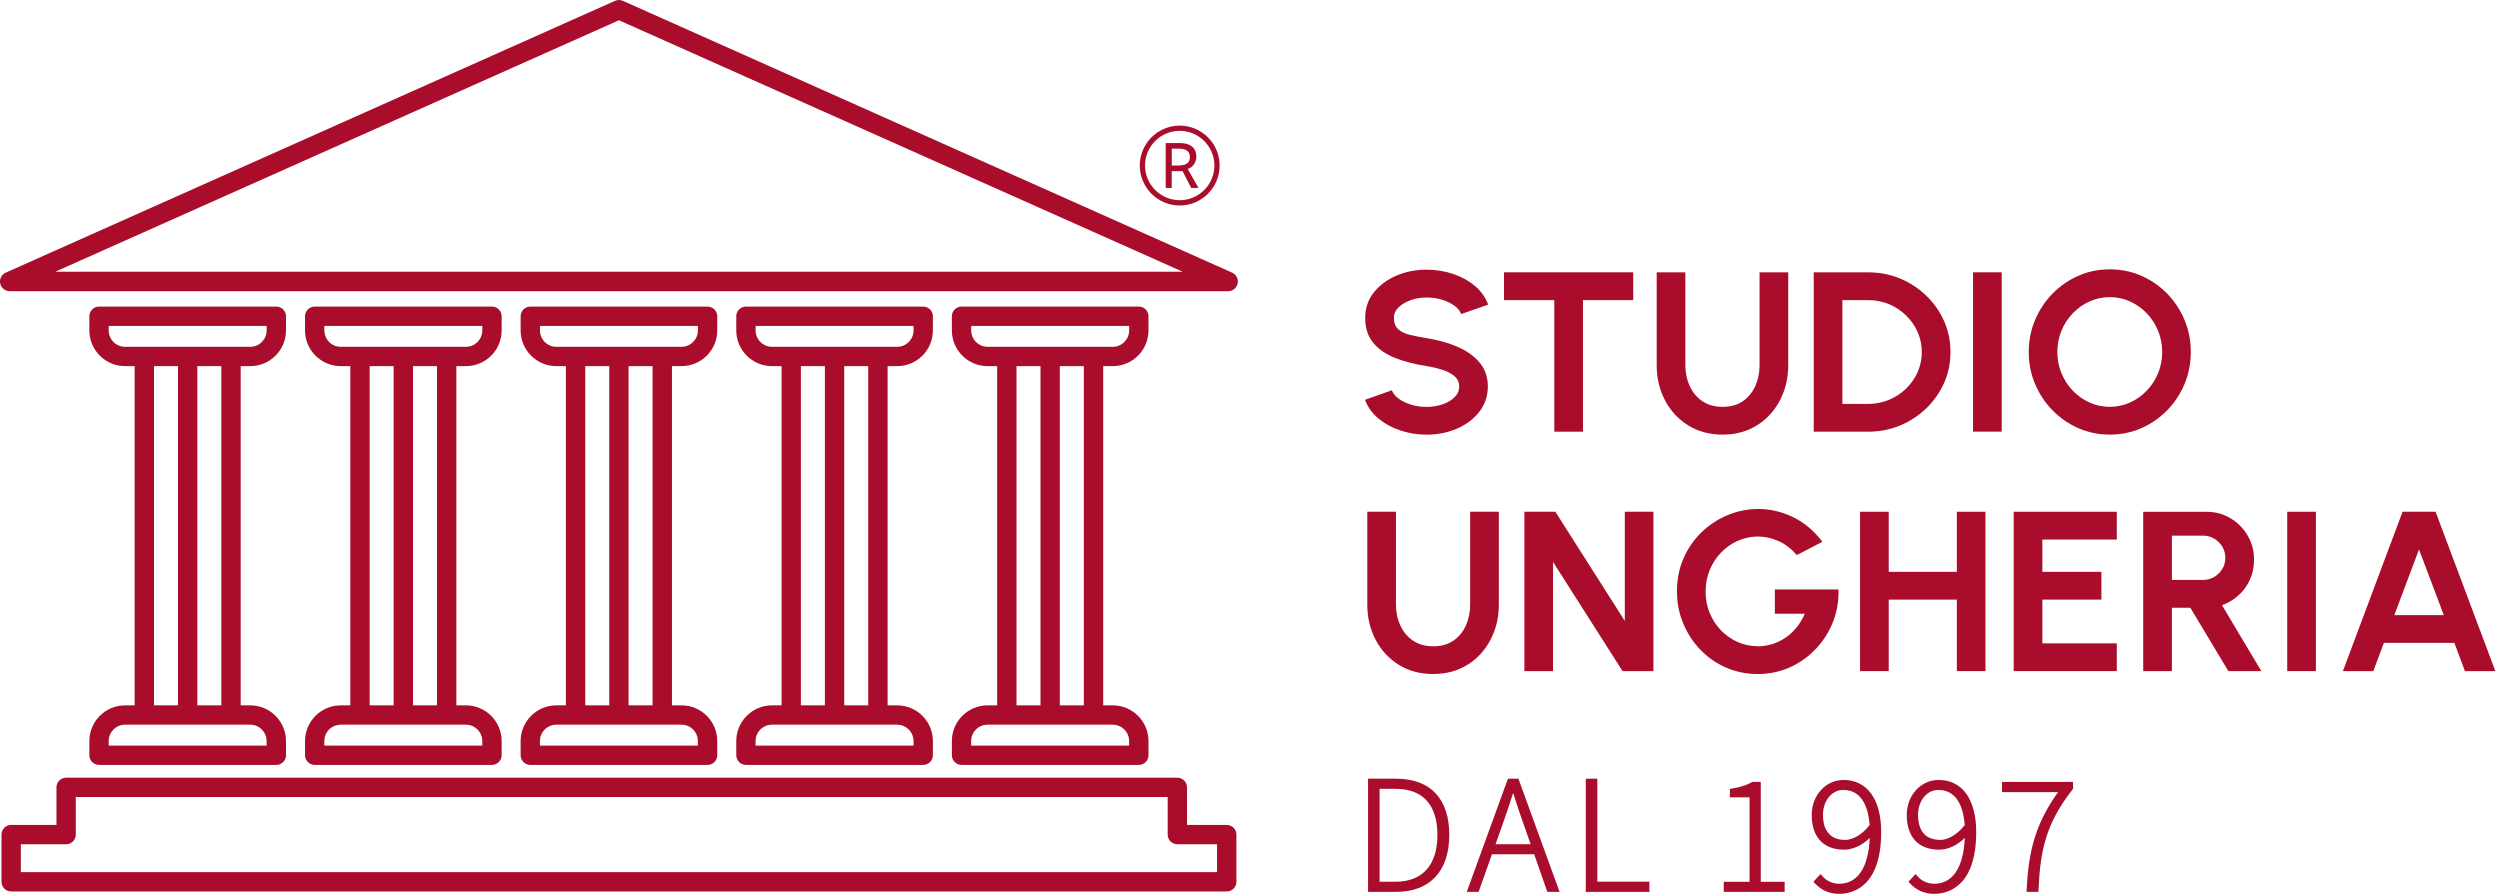 <?xml version="1.0" encoding="UTF-8"?>
<svg xmlns="http://www.w3.org/2000/svg" width="179" height="64" viewBox="0 0 179 64" fill="none">
  <path d="M99.957 55.754H97.953V63.857H99.967C102.384 63.857 103.769 62.37 103.769 59.779C103.769 57.188 102.415 55.754 99.957 55.754ZM98.779 56.479H99.9C102.394 56.479 102.919 58.275 102.919 59.782C102.919 61.944 101.849 63.134 99.9 63.134H98.779V56.479Z" fill="#aa0c2b"></path>
  <path d="M107.968 55.754L105.021 63.857H105.869L106.825 61.164H109.845L110.788 63.857H111.666L108.719 55.754H107.974H107.968ZM107.08 60.447L107.54 59.153C107.825 58.347 108.085 57.604 108.34 56.77C108.602 57.62 108.868 58.384 109.14 59.153L109.593 60.447H107.08Z" fill="#aa0c2b"></path>
  <path d="M114.369 55.754H113.543V63.859H118.098V63.126H114.369V55.754Z" fill="#aa0c2b"></path>
  <path d="M126.068 55.988H125.462L125.434 56.004C125.052 56.22 124.558 56.376 123.968 56.469L123.859 56.487V57.09H125.268V63.135H123.42V63.86H127.781V63.135H126.071V55.988H126.068Z" fill="#aa0c2b"></path>
  <path d="M131.998 55.845C130.719 55.845 129.719 56.947 129.719 58.352C129.719 59.93 130.561 60.837 132.032 60.837C132.668 60.837 133.326 60.533 133.874 59.995C133.783 62.115 133.011 63.277 131.681 63.277C131.2 63.277 130.761 63.069 130.446 62.692L130.353 62.581L129.841 63.132L129.921 63.22C130.389 63.737 130.982 63.999 131.676 63.999C132.583 63.999 134.693 63.568 134.693 59.566C134.693 57.235 133.687 55.845 132.003 55.845H131.998ZM132.094 60.135C130.727 60.135 130.524 59.02 130.524 58.355C130.524 57.331 131.151 56.559 131.982 56.559C133.461 56.559 133.799 58.108 133.866 59.07C133.115 60.031 132.38 60.138 132.097 60.138L132.094 60.135Z" fill="#aa0c2b"></path>
  <path d="M138.805 55.845C137.527 55.845 136.523 56.947 136.523 58.352C136.523 59.93 137.365 60.837 138.836 60.837C139.473 60.837 140.13 60.533 140.679 59.995C140.588 62.115 139.816 63.277 138.485 63.277C138.005 63.277 137.566 63.069 137.251 62.692L137.158 62.581L136.646 63.132L136.726 63.22C137.194 63.737 137.786 63.999 138.48 63.999C139.387 63.999 141.497 63.568 141.497 59.566C141.497 57.235 140.492 55.845 138.808 55.845H138.805ZM138.901 60.135C137.534 60.135 137.332 59.02 137.332 58.355C137.332 57.331 137.958 56.559 138.79 56.559C140.268 56.559 140.606 58.108 140.674 59.07C139.923 60.031 139.187 60.138 138.904 60.138L138.901 60.135Z" fill="#aa0c2b"></path>
  <path d="M143.344 55.988V56.718H147.356C145.846 58.828 145.233 60.757 145.111 63.722L145.106 63.857H145.953L145.958 63.732C146.08 60.866 146.491 58.961 148.401 56.516L148.429 56.479V55.985H143.344V55.988Z" fill="#aa0c2b"></path>
  <path d="M103.286 28.949C102.93 29.071 102.548 29.133 102.137 29.133C101.727 29.133 101.365 29.079 101.02 28.97C100.672 28.86 100.378 28.718 100.136 28.538C99.894 28.359 99.736 28.161 99.658 27.943L97.732 28.627C97.93 29.149 98.252 29.596 98.699 29.967C99.149 30.339 99.671 30.625 100.269 30.822C100.866 31.02 101.49 31.121 102.14 31.121C102.925 31.121 103.65 30.978 104.318 30.69C104.985 30.401 105.521 29.999 105.923 29.479C106.326 28.959 106.529 28.356 106.529 27.665C106.529 26.974 106.326 26.412 105.923 25.942C105.521 25.472 104.985 25.095 104.318 24.814C103.65 24.531 102.925 24.331 102.14 24.211C101.708 24.141 101.316 24.063 100.963 23.98C100.609 23.897 100.329 23.762 100.118 23.577C99.907 23.393 99.804 23.117 99.804 22.753C99.804 22.47 99.915 22.221 100.139 22.005C100.362 21.789 100.653 21.615 101.009 21.488C101.365 21.361 101.742 21.298 102.14 21.303C102.537 21.303 102.912 21.355 103.257 21.462C103.605 21.569 103.899 21.711 104.141 21.891C104.382 22.07 104.541 22.267 104.622 22.486L106.555 21.81C106.357 21.283 106.035 20.833 105.583 20.456C105.131 20.082 104.606 19.796 104.006 19.601C103.405 19.406 102.784 19.308 102.137 19.308C101.363 19.308 100.643 19.451 99.975 19.739C99.307 20.027 98.769 20.43 98.361 20.945C97.953 21.462 97.748 22.065 97.748 22.753C97.748 23.486 97.94 24.084 98.325 24.547C98.71 25.009 99.232 25.37 99.894 25.63C100.555 25.89 101.306 26.085 102.14 26.21C102.522 26.27 102.891 26.358 103.249 26.47C103.608 26.584 103.902 26.737 104.133 26.93C104.362 27.122 104.479 27.369 104.479 27.668C104.479 27.966 104.369 28.218 104.151 28.437C103.933 28.658 103.644 28.829 103.288 28.951L103.286 28.949Z" fill="#aa0c2b"></path>
  <path d="M111.287 30.908H113.34V21.488H116.939V19.497H107.688V21.488H111.287V30.908Z" fill="#aa0c2b"></path>
  <path d="M120.862 30.451C121.571 30.895 122.398 31.118 123.338 31.118C124.045 31.118 124.684 30.991 125.259 30.736C125.833 30.482 126.329 30.126 126.743 29.668C127.158 29.211 127.478 28.683 127.702 28.083C127.925 27.483 128.037 26.838 128.037 26.147V19.497H125.984V26.147C125.984 26.69 125.88 27.189 125.677 27.644C125.472 28.096 125.173 28.46 124.783 28.728C124.391 28.998 123.907 29.13 123.336 29.13C122.764 29.13 122.288 28.995 121.893 28.728C121.498 28.46 121.194 28.099 120.987 27.644C120.776 27.189 120.672 26.69 120.672 26.147V19.497H118.619V26.147C118.619 27.064 118.817 27.901 119.209 28.652C119.601 29.403 120.152 30.004 120.862 30.448V30.451Z" fill="#aa0c2b"></path>
  <path d="M136.051 30.464C136.76 30.168 137.384 29.757 137.927 29.232C138.468 28.707 138.891 28.102 139.198 27.416C139.504 26.73 139.655 25.991 139.655 25.204C139.655 24.417 139.502 23.679 139.198 22.993C138.894 22.307 138.47 21.701 137.927 21.176C137.387 20.651 136.76 20.241 136.051 19.944C135.341 19.648 134.58 19.5 133.767 19.5H129.863V30.908H133.767C134.58 30.908 135.341 30.76 136.051 30.464ZM131.916 21.488H133.767C134.294 21.488 134.788 21.584 135.248 21.776C135.708 21.969 136.113 22.236 136.467 22.579C136.82 22.922 137.098 23.315 137.298 23.762C137.498 24.209 137.6 24.687 137.6 25.204C137.6 25.721 137.498 26.202 137.298 26.652C137.095 27.099 136.817 27.494 136.467 27.834C136.113 28.174 135.705 28.439 135.243 28.632C134.78 28.824 134.289 28.92 133.767 28.92H131.916V21.488Z" fill="#aa0c2b"></path>
  <path d="M143.323 19.497H141.27V30.905H143.323V19.497Z" fill="#aa0c2b"></path>
  <path d="M156.411 27.496C156.71 26.781 156.861 26.017 156.861 25.201C156.861 24.385 156.71 23.621 156.411 22.907C156.113 22.192 155.694 21.563 155.164 21.02C154.631 20.477 154.015 20.051 153.314 19.744C152.612 19.438 151.861 19.284 151.061 19.284C150.26 19.284 149.517 19.438 148.815 19.744C148.114 20.051 147.498 20.477 146.965 21.02C146.432 21.563 146.014 22.192 145.713 22.907C145.411 23.621 145.258 24.385 145.258 25.201C145.258 26.017 145.409 26.781 145.713 27.496C146.014 28.211 146.432 28.84 146.965 29.383C147.498 29.926 148.114 30.352 148.815 30.659C149.517 30.965 150.265 31.119 151.061 31.119C151.856 31.119 152.615 30.965 153.314 30.659C154.015 30.352 154.631 29.926 155.164 29.383C155.697 28.84 156.113 28.211 156.411 27.496ZM154.52 26.716C154.327 27.189 154.057 27.608 153.711 27.966C153.366 28.328 152.968 28.611 152.513 28.819C152.059 29.024 151.575 29.128 151.058 29.128C150.541 29.128 150.058 29.027 149.608 28.821C149.156 28.616 148.758 28.335 148.413 27.974C148.067 27.613 147.797 27.195 147.602 26.724C147.404 26.251 147.308 25.744 147.308 25.201C147.308 24.658 147.404 24.159 147.599 23.686C147.792 23.213 148.062 22.798 148.407 22.436C148.753 22.075 149.153 21.792 149.605 21.584C150.06 21.379 150.544 21.275 151.061 21.275C151.578 21.275 152.059 21.379 152.511 21.584C152.963 21.789 153.361 22.073 153.706 22.431C154.052 22.79 154.322 23.206 154.517 23.681C154.714 24.157 154.811 24.663 154.811 25.201C154.811 25.739 154.714 26.244 154.52 26.716Z" fill="#aa0c2b"></path>
  <path d="M106.981 45.227C107.204 44.626 107.316 43.982 107.316 43.291V36.641H105.263V43.291C105.263 43.834 105.159 44.333 104.956 44.788C104.751 45.24 104.452 45.603 104.063 45.871C103.67 46.141 103.187 46.274 102.615 46.274C102.043 46.274 101.568 46.139 101.173 45.871C100.778 45.603 100.474 45.242 100.266 44.788C100.055 44.333 99.951 43.836 99.951 43.291V36.641H97.898V43.291C97.898 44.208 98.096 45.045 98.488 45.796C98.881 46.547 99.432 47.147 100.141 47.592C100.851 48.036 101.677 48.259 102.618 48.259C103.325 48.259 103.964 48.132 104.538 47.877C105.112 47.623 105.609 47.267 106.022 46.809C106.438 46.352 106.757 45.824 106.981 45.224V45.227Z" fill="#aa0c2b"></path>
  <path d="M116.335 44.458L111.364 36.641H109.145V48.051H111.197V40.235L116.174 48.051H118.385V36.641H116.335V44.458Z" fill="#aa0c2b"></path>
  <path d="M131.234 44.546C131.525 43.818 131.66 43.039 131.637 42.207H127.079V43.943H129.223C129.067 44.307 128.872 44.634 128.638 44.92C128.404 45.206 128.142 45.453 127.848 45.653C127.555 45.853 127.24 46.007 126.907 46.113C126.575 46.22 126.234 46.272 125.886 46.272C125.364 46.272 124.878 46.17 124.423 45.97C123.968 45.77 123.571 45.489 123.225 45.136C122.88 44.78 122.609 44.364 122.414 43.889C122.217 43.413 122.121 42.906 122.121 42.368C122.121 41.797 122.222 41.272 122.425 40.791C122.627 40.31 122.903 39.892 123.254 39.536C123.605 39.18 124.005 38.904 124.457 38.709C124.909 38.514 125.382 38.416 125.873 38.416C126.364 38.416 126.871 38.525 127.357 38.746C127.843 38.967 128.272 39.299 128.649 39.744L130.483 38.79C129.873 37.992 129.166 37.4 128.368 37.018C127.57 36.636 126.746 36.443 125.899 36.443C125.143 36.443 124.415 36.586 123.716 36.875C123.017 37.163 122.394 37.571 121.845 38.096C121.297 38.624 120.863 39.245 120.546 39.962C120.229 40.679 120.07 41.467 120.07 42.324C120.07 43.182 120.218 43.904 120.512 44.619C120.806 45.334 121.214 45.965 121.736 46.511C122.258 47.056 122.869 47.485 123.573 47.794C124.278 48.104 125.039 48.26 125.855 48.26C126.671 48.26 127.435 48.101 128.142 47.787C128.849 47.472 129.467 47.033 130 46.474C130.533 45.916 130.943 45.271 131.237 44.544L131.234 44.546Z" fill="#aa0c2b"></path>
  <path d="M140.11 40.944H135.233V36.641H133.18V48.051H135.233V42.932H140.11V48.051H142.161V36.641H140.11V40.944Z" fill="#aa0c2b"></path>
  <path d="M144.18 48.051H151.563V46.063H146.233V42.932H150.461V40.944H146.233V38.631H151.563V36.641H144.18V48.051Z" fill="#aa0c2b"></path>
  <path d="M160.29 42.615C160.635 42.301 160.903 41.927 161.098 41.495C161.29 41.064 161.389 40.588 161.389 40.074C161.389 39.445 161.238 38.868 160.934 38.351C160.633 37.831 160.222 37.418 159.705 37.109C159.19 36.8 158.611 36.644 157.972 36.644H153.455V48.054H155.508V43.514H156.828L159.552 48.054H161.914L159.097 43.335C159.546 43.172 159.941 42.932 160.287 42.618L160.29 42.615ZM158.536 41.311C158.294 41.451 158.029 41.524 157.738 41.524H155.508V38.353H157.738C158.029 38.353 158.296 38.424 158.536 38.567C158.777 38.707 158.969 38.897 159.115 39.136C159.261 39.375 159.333 39.645 159.333 39.941C159.333 40.237 159.261 40.5 159.115 40.739C158.969 40.978 158.775 41.168 158.536 41.308V41.311Z" fill="#aa0c2b"></path>
  <path d="M165.819 36.641H163.766V48.051H165.819V36.641Z" fill="#aa0c2b"></path>
  <path d="M174.386 36.641H172.024L167.752 48.051H169.93L170.686 46.03H175.733L176.489 48.051H178.666L174.386 36.641ZM171.434 44.042L173.201 39.341L174.976 44.042H171.434Z" fill="#aa0c2b"></path>
  <path d="M8.954 50.504C7.545 50.504 6.398 51.65 6.398 53.059V54.075C6.398 54.456 6.709 54.767 7.091 54.767H19.784C20.166 54.767 20.477 54.456 20.477 54.075V53.059C20.477 51.65 19.33 50.504 17.921 50.504H17.234V26.215H17.921C19.33 26.215 20.477 25.069 20.477 23.659V22.643C20.477 22.262 20.166 21.951 19.784 21.951H7.091C6.709 21.951 6.398 22.262 6.398 22.643V23.659C6.398 25.069 7.545 26.215 8.954 26.215H9.641V50.504H8.954ZM8.954 24.831C8.307 24.831 7.783 24.304 7.783 23.659V23.336H19.092V23.659C19.092 24.306 18.565 24.831 17.921 24.831H8.957H8.954ZM15.847 26.215V50.504H14.129V26.215H15.847ZM12.744 26.215V50.504H11.026V26.215H12.744ZM17.918 51.888C18.565 51.888 19.09 52.415 19.09 53.059V53.383H7.783V53.059C7.783 52.412 8.31 51.888 8.954 51.888H17.918Z" fill="#aa0c2b"></path>
  <path d="M88.219 19.521L44.598 0.06C44.417 -0.02 44.214 -0.02 44.034 0.06L0.41 19.521C0.111 19.654 -0.054 19.977 0.016 20.298C0.084 20.617 0.367 20.848 0.693 20.848H87.939C88.265 20.848 88.548 20.619 88.616 20.298C88.683 19.98 88.52 19.656 88.222 19.521H88.219ZM3.944 19.461L44.315 1.45L84.686 19.458H3.944V19.461Z" fill="#aa0c2b"></path>
  <path d="M24.396 50.504C22.986 50.504 21.84 51.65 21.84 53.059V54.075C21.84 54.456 22.151 54.767 22.532 54.767H35.226C35.607 54.767 35.918 54.456 35.918 54.075V53.059C35.918 51.65 34.772 50.504 33.362 50.504H32.675V26.215H33.362C34.772 26.215 35.918 25.069 35.918 23.659V22.643C35.918 22.262 35.607 21.951 35.226 21.951H22.532C22.151 21.951 21.84 22.262 21.84 22.643V23.659C21.84 25.069 22.986 26.215 24.396 26.215H25.083V50.504H24.396ZM24.396 24.831C23.748 24.831 23.224 24.304 23.224 23.659V23.336H34.533V23.659C34.533 24.306 34.007 24.831 33.362 24.831H24.398H24.396ZM31.288 26.215V50.504H29.57V26.215H31.288ZM28.185 26.215V50.504H26.467V26.215H28.185ZM33.36 51.888C34.007 51.888 34.531 52.415 34.531 53.059V53.383H23.222V53.059C23.222 52.412 23.748 51.888 24.393 51.888H33.357H33.36Z" fill="#aa0c2b"></path>
  <path d="M39.833 50.504C38.424 50.504 37.277 51.65 37.277 53.059V54.075C37.277 54.456 37.588 54.767 37.97 54.767H50.663C51.044 54.767 51.355 54.456 51.355 54.075V53.059C51.355 51.65 50.209 50.504 48.8 50.504H48.112V26.215H48.8C50.209 26.215 51.355 25.069 51.355 23.659V22.643C51.355 22.262 51.044 21.951 50.663 21.951H37.97C37.588 21.951 37.277 22.262 37.277 22.643V23.659C37.277 25.069 38.424 26.215 39.833 26.215H40.52V50.504H39.833ZM39.833 24.831C39.186 24.831 38.662 24.304 38.662 23.659V23.336H49.971V23.659C49.971 24.306 49.444 24.831 48.8 24.831H39.836H39.833ZM46.725 26.215V50.504H45.007V26.215H46.725ZM43.623 26.215V50.504H41.905V26.215H43.623ZM48.797 51.888C49.444 51.888 49.968 52.415 49.968 53.059V53.383H38.659V53.059C38.659 52.412 39.186 51.888 39.831 51.888H48.795H48.797Z" fill="#aa0c2b"></path>
  <path d="M55.273 50.504C53.863 50.504 52.717 51.65 52.717 53.059V54.075C52.717 54.456 53.028 54.767 53.409 54.767H66.103C66.484 54.767 66.795 54.456 66.795 54.075V53.059C66.795 51.65 65.649 50.504 64.239 50.504H63.552V26.215H64.239C65.649 26.215 66.795 25.069 66.795 23.659V22.643C66.795 22.262 66.484 21.951 66.103 21.951H53.409C53.028 21.951 52.717 22.262 52.717 22.643V23.659C52.717 25.069 53.863 26.215 55.273 26.215H55.96V50.504H55.273ZM55.273 24.831C54.626 24.831 54.101 24.304 54.101 23.659V23.336H65.41V23.659C65.41 24.306 64.884 24.831 64.239 24.831H55.275H55.273ZM62.165 26.215V50.504H60.447V26.215H62.165ZM59.062 26.215V50.504H57.344V26.215H59.062ZM64.237 51.888C64.884 51.888 65.408 52.415 65.408 53.059V53.383H54.099V53.059C54.099 52.412 54.626 51.888 55.27 51.888H64.234H64.237Z" fill="#aa0c2b"></path>
  <path d="M70.71 50.504C69.3 50.504 68.154 51.65 68.154 53.059V54.075C68.154 54.456 68.465 54.767 68.847 54.767H81.54C81.921 54.767 82.232 54.456 82.232 54.075V53.059C82.232 51.65 81.086 50.504 79.677 50.504H78.989V26.215H79.677C81.086 26.215 82.232 25.069 82.232 23.659V22.643C82.232 22.262 81.921 21.951 81.54 21.951H68.847C68.465 21.951 68.154 22.262 68.154 22.643V23.659C68.154 25.069 69.3 26.215 70.71 26.215H71.397V50.504H70.71ZM70.71 24.831C70.063 24.831 69.539 24.304 69.539 23.659V23.336H80.848V23.659C80.848 24.306 80.321 24.831 79.677 24.831H70.713H70.71ZM77.602 26.215V50.504H75.884V26.215H77.602ZM74.5 26.215V50.504H72.782V26.215H74.5ZM79.674 51.888C80.321 51.888 80.845 52.415 80.845 53.059V53.383H69.536V53.059C69.536 52.412 70.063 51.888 70.708 51.888H79.672H79.674Z" fill="#aa0c2b"></path>
  <path d="M87.834 59.064H84.99V56.375C84.99 55.994 84.679 55.683 84.298 55.683H4.735C4.354 55.683 4.043 55.994 4.043 56.375V59.064H0.8C0.418 59.064 0.107 59.375 0.107 59.756V63.137C0.107 63.518 0.418 63.829 0.8 63.829H87.834C88.216 63.829 88.526 63.518 88.526 63.137V59.756C88.526 59.375 88.216 59.064 87.834 59.064ZM87.142 62.444H1.492V60.448H4.735C5.116 60.448 5.427 60.137 5.427 59.756V57.067H83.606V59.756C83.606 60.137 83.917 60.448 84.298 60.448H87.142V62.444Z" fill="#aa0c2b"></path>
  <path d="M83.899 12.252H84.671L85.288 13.456H85.812L85.04 12.097C85.379 12.004 85.657 11.633 85.657 11.231C85.657 10.459 85.07 10.243 84.483 10.243H83.465V13.454H83.896V12.25L83.899 12.252ZM83.899 10.647H84.423C85.01 10.647 85.195 10.893 85.195 11.264C85.195 11.695 84.857 11.851 84.363 11.851H83.899V10.647Z" fill="#aa0c2b"></path>
  <path d="M84.467 14.713C86.044 14.713 87.326 13.428 87.326 11.853C87.326 10.278 86.042 8.994 84.467 8.994C82.892 8.994 81.607 10.278 81.607 11.853C81.607 13.428 82.892 14.713 84.467 14.713ZM84.467 9.368C85.836 9.368 86.95 10.482 86.95 11.851C86.95 13.22 85.836 14.334 84.467 14.334C83.097 14.334 81.984 13.22 81.984 11.851C81.984 10.482 83.097 9.368 84.467 9.368Z" fill="#aa0c2b"></path>
</svg>
